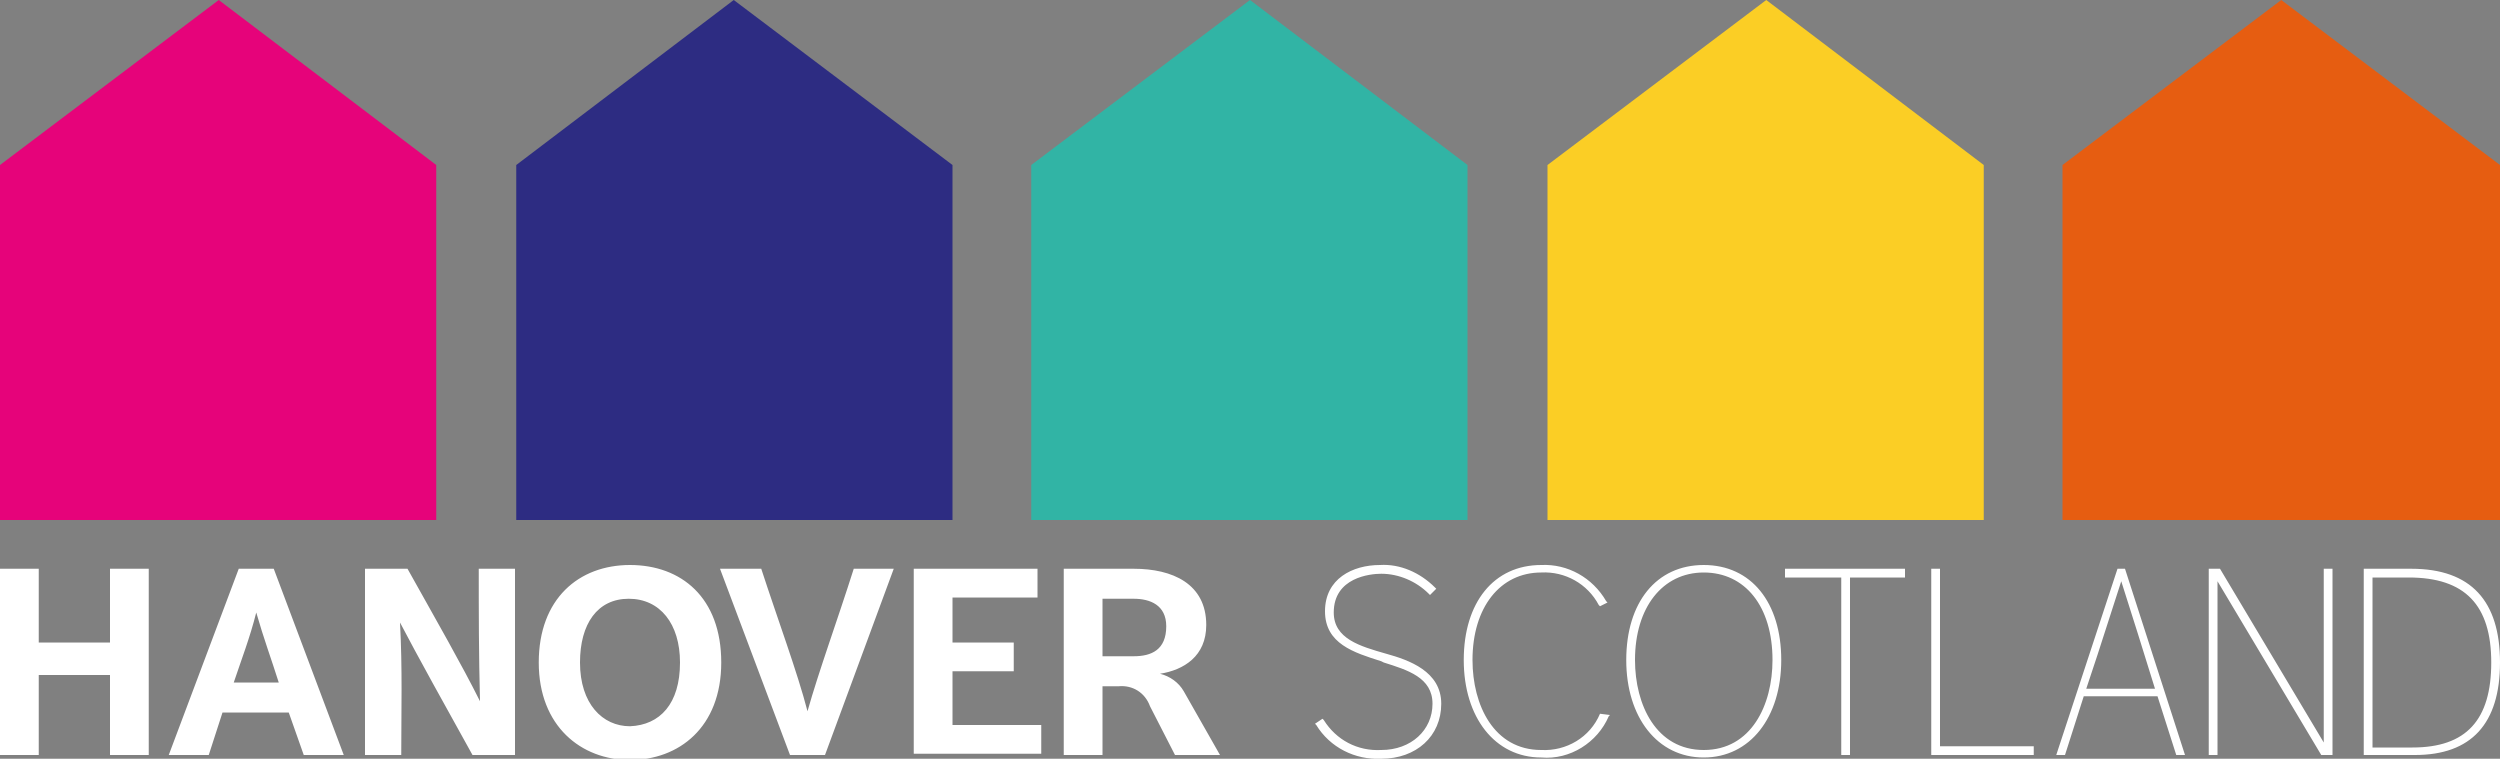 <?xml version="1.0" encoding="UTF-8"?> <svg xmlns="http://www.w3.org/2000/svg" xmlns:xlink="http://www.w3.org/1999/xlink" version="1.1" id="Layer_1" x="0px" y="0px" viewBox="0 0 200 60.7" style="enable-background:new 0 0 200 60.7;" xml:space="preserve"><rect x="0" y="0" width="200" height="60.7" fill="#808080" stroke="none"/> <style type="text/css"> .st0{fill:#E6037A;} .st1{fill:#2D2C82;} .st2{fill:#31B4A5;} .st3{fill:#FBCE25;} .st4{fill:#E65D11;} .st5{fill:#FFFFFF;} </style> <g> <g> <path class="st0" d="M17.5,0L0,13.2v28.4h34.9V13.2L17.5,0z"></path> <path class="st1" d="M58.7,0L41.3,13.2v28.4h34.9V13.2L58.7,0z"></path> <path class="st2" d="M100,0L82.5,13.2v28.4h34.9V13.2L100,0z"></path> <path class="st3" d="M141.3,0l-17.5,13.2v28.4h34.9V13.2L141.3,0z"></path> <path class="st4" d="M182.5,0l-17.5,13.2v28.4H200V13.2L182.5,0z"></path> <path class="st5" d="M0,45.5h3.1v5.9h5.7v-5.9h3.1v14.9H8.8v-6.4H3.1v6.4H0C0,60.4,0,45.5,0,45.5z M19.1,45.5h2.8l5.6,14.9h-3.2 L23.1,57h-5.3l-1.1,3.4h-3.2L19.1,45.5z M22.3,54.6c-0.6-1.9-1.2-3.5-1.8-5.6c-0.5,2-1.2,3.8-1.8,5.6H22.3z M29.2,45.5h3.4 c2.4,4.3,4.3,7.6,5.8,10.6c-0.1-3.7-0.1-7.1-0.1-10.6h2.9v14.9h-3.4c-2-3.6-4.5-8.1-5.8-10.6c0.2,3.7,0.1,7.1,0.1,10.6h-2.9V45.5z M43.1,53c0-5.1,3.2-7.8,7.3-7.8s7.3,2.6,7.3,7.8s-3.4,7.8-7.3,7.8S43.1,58.1,43.1,53z M54.4,53c0-3.1-1.6-5.1-4.1-5.1 s-3.9,2-3.9,5.1c0,3.3,1.8,5.1,4,5.1C52.8,58,54.4,56.3,54.4,53z M57.6,45.5h3.3c1.3,4,2.9,8.3,3.7,11.4c0.9-3.2,2.4-7.3,3.7-11.4 h3.2L66,60.4h-2.8L57.6,45.5z M73.1,45.5H83v2.3h-6.8v3.6h4.9v2.3h-4.9V58h7.1v2.3H73.1C73.1,60.4,73.1,45.5,73.1,45.5z M85.1,45.5h5.6c3.1,0,5.8,1.2,5.8,4.5c0,2.5-1.8,3.6-3.7,3.9c0.8,0.2,1.5,0.7,1.9,1.4l2.9,5.1H94l-2-3.9 c-0.4-1.1-1.4-1.7-2.5-1.6h-1.3v5.5h-3.1V45.5z M90.7,52.5c1.4,0,2.6-0.5,2.6-2.4c0-1.7-1.3-2.2-2.6-2.2h-2.5v4.6H90.7z M110.9,52.3c-2.1-0.6-4.2-1.2-4.2-3.3c0-2.8,2.9-3.1,3.8-3.1c1.4,0,2.8,0.6,3.8,1.6l0.1,0.1l0.5-0.5l-0.1-0.1 c-1.2-1.2-2.8-1.9-4.4-1.8c-2.2,0-4.4,1.1-4.4,3.7s2.3,3.3,4.5,4l0.2,0.1c1.9,0.6,3.9,1.2,3.9,3.3s-1.7,3.7-4.1,3.7 c-1.9,0.1-3.6-0.8-4.6-2.4l-0.1-0.1l-0.6,0.4l0.1,0.1c1.1,1.8,3.1,2.8,5.2,2.7c2.8,0,4.8-1.8,4.8-4.4S112.7,52.8,110.9,52.3z M128,57.1c-0.8,1.9-2.7,3-4.7,2.9c-3.8,0-5.5-3.6-5.5-7.2c0-4.2,2.2-7,5.5-7c1.9-0.1,3.7,0.9,4.6,2.6l0.1,0.1l0.6-0.3l-0.1-0.1 c-1.1-1.9-3.1-3-5.2-2.9c-3.8,0-6.2,3-6.2,7.6s2.5,7.8,6.2,7.8c2.3,0.2,4.5-1.2,5.4-3.3l0.1-0.1L128,57.1L128,57.1z M136.3,45.2 c-3.8,0-6.2,3-6.2,7.6s2.5,7.8,6.2,7.8s6.2-3.2,6.2-7.8S140.1,45.2,136.3,45.2z M136.3,60c-3.8,0-5.5-3.6-5.5-7.2 c0-4.2,2.2-7,5.5-7s5.5,2.7,5.5,7C141.8,56.4,140.1,60,136.3,60L136.3,60z M142.8,46.2h4.5v14.2h0.7V46.2h4.4v-0.7h-9.6V46.2z M155.2,45.5h-0.7v14.9h8.2v-0.7h-7.5L155.2,45.5L155.2,45.5z M169.4,45.5l-4.9,14.9h0.7l1.5-4.7h5.9l1.5,4.7h0.7L170,45.5H169.4z M166.9,55.1c0.6-1.8,1.2-3.6,1.8-5.5l1-3.1c0.9,2.8,1.8,5.7,2.7,8.6H166.9z M185.9,59.4l-8.3-13.9h-0.9v14.9h0.7V46.5l8.3,13.9 h0.9V45.5h-0.7V59.4z M192.9,45.5h-3.8v14.9h4.1c4.5,0,6.8-2.5,6.8-7.4S197.7,45.5,192.9,45.5z M189.8,46.2h2.9 c4.5,0,6.6,2.2,6.6,6.8s-2,6.8-6.3,6.8h-3.2L189.8,46.2z"></path> </g> </g> </svg> 